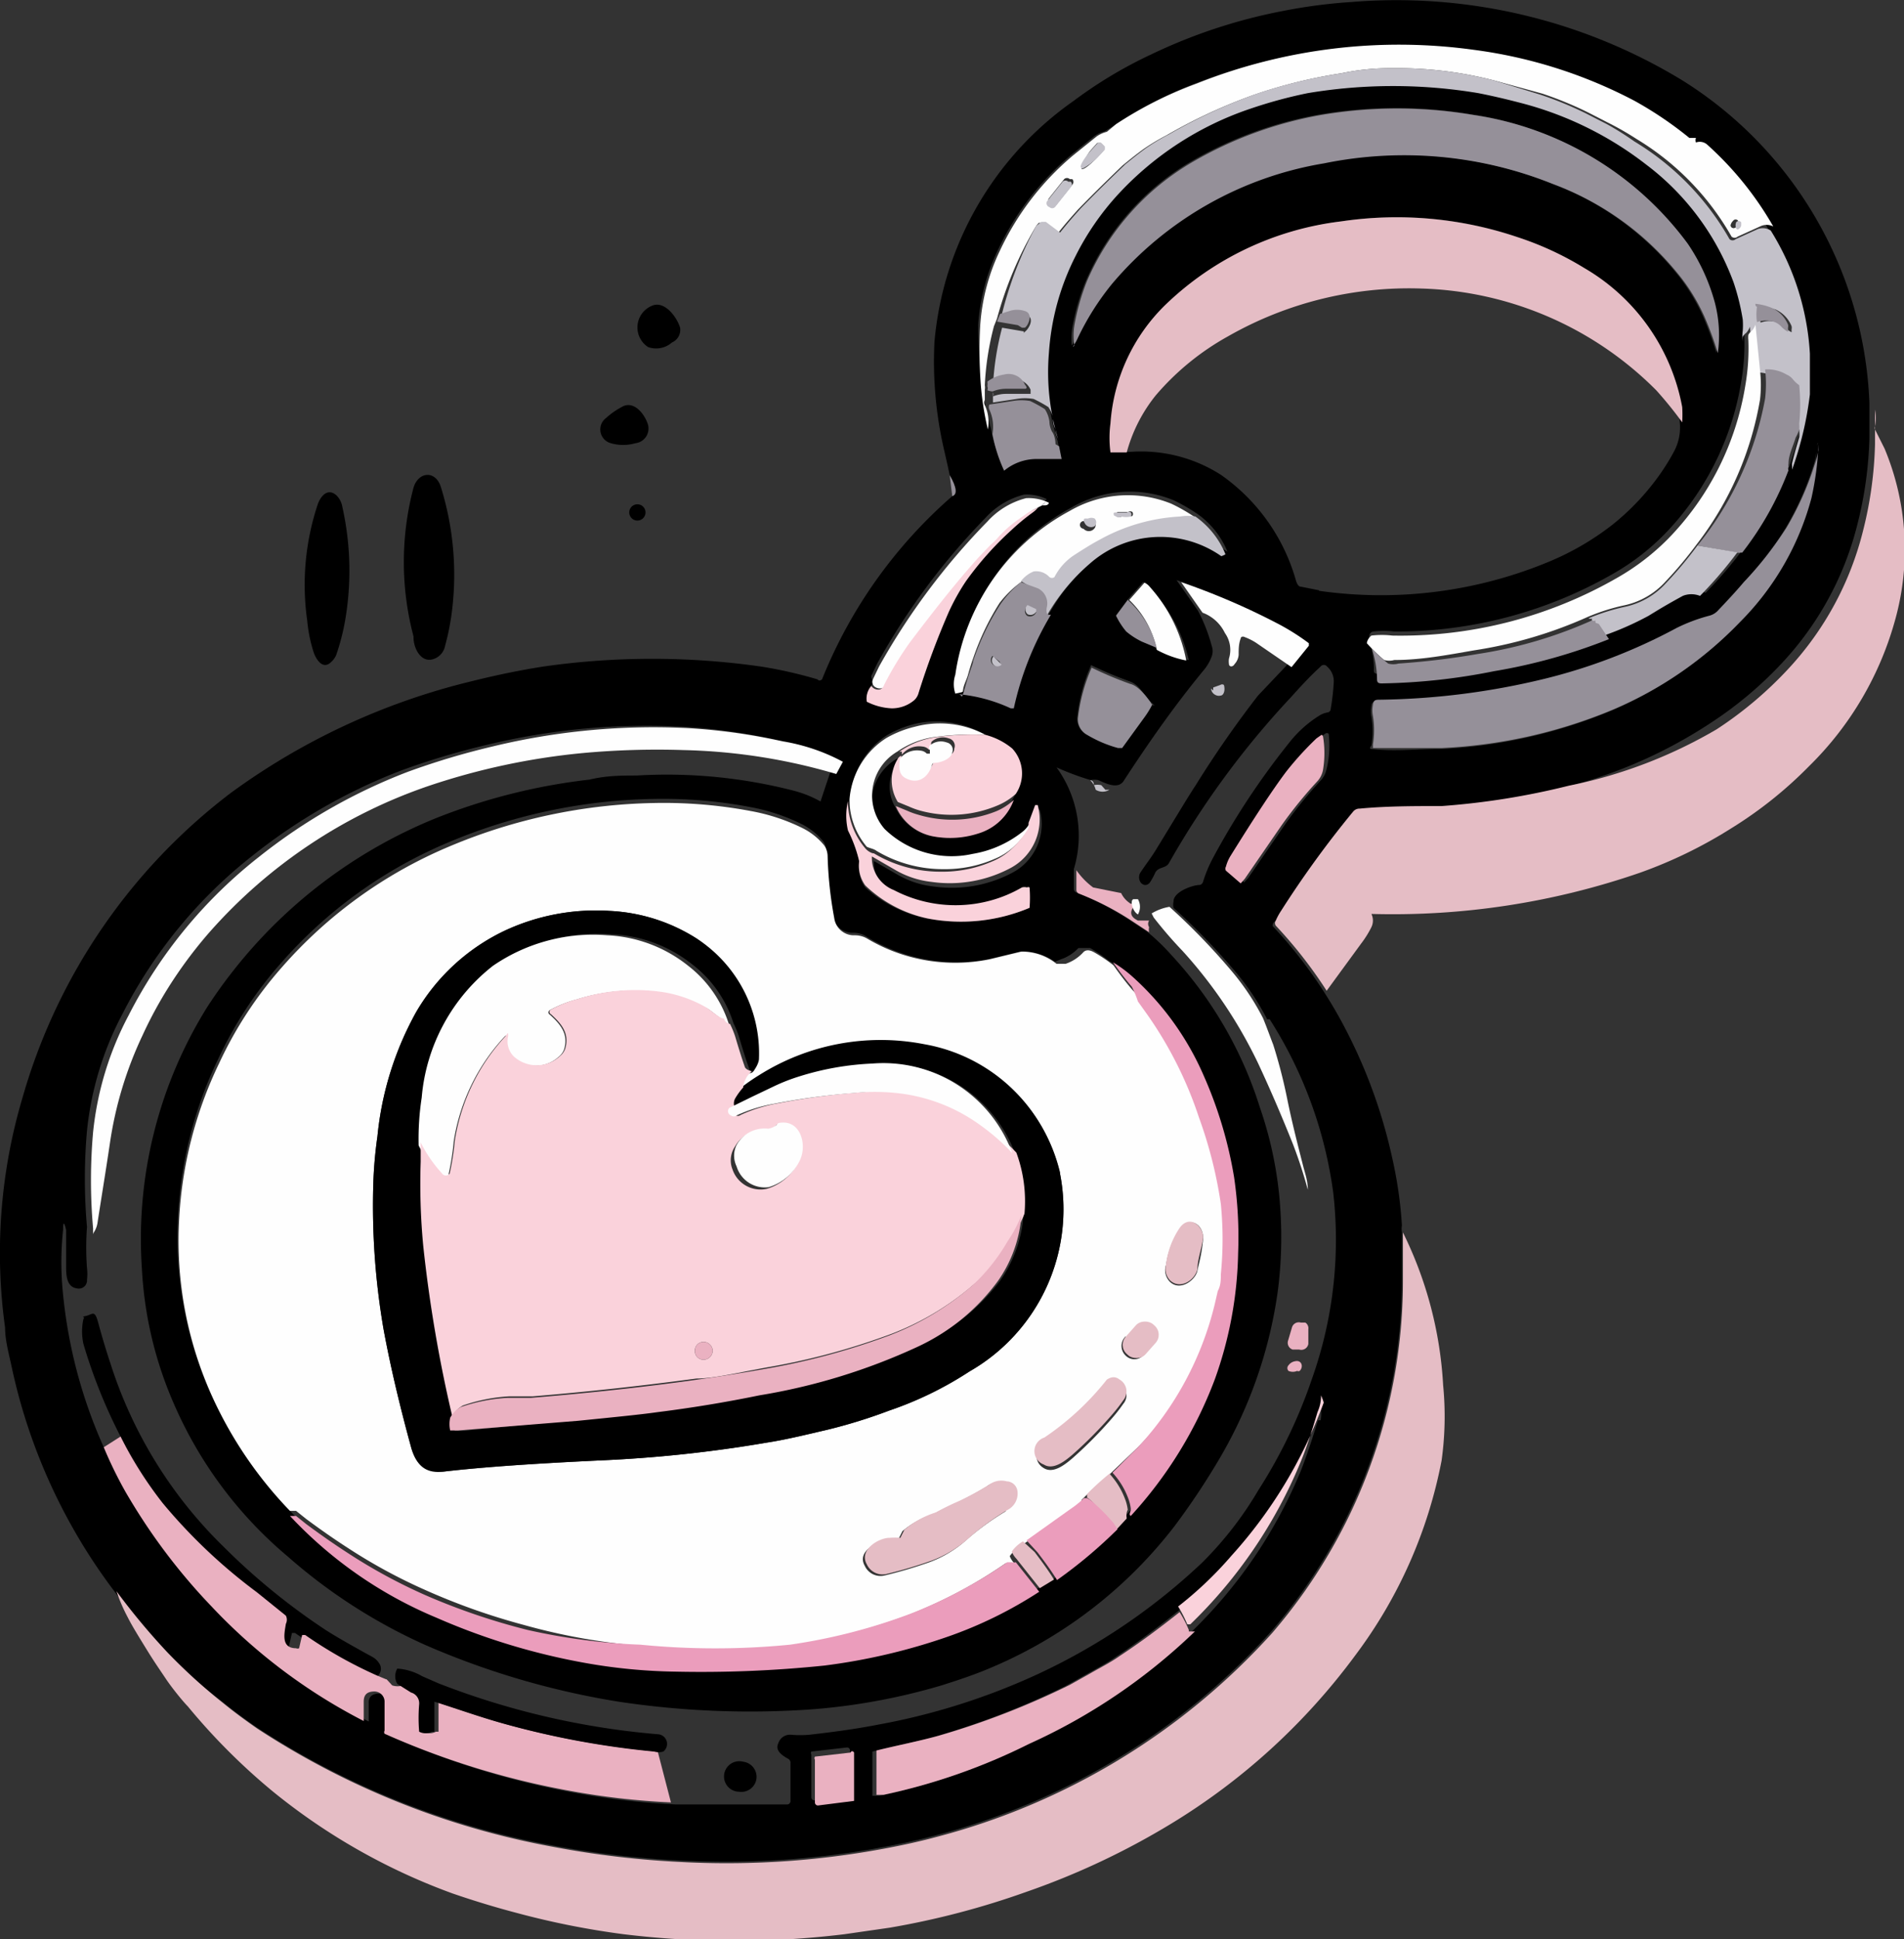 <svg xmlns="http://www.w3.org/2000/svg" id="a5b280e1-9753-4c73-9313-4f47bd60ece3" data-name="Capa 6" viewBox="0 0 37.43 38.11"><rect x="0" y="0" width="37.43" height="38.11" fill="#333333" stroke="none"/><defs><style>.ac956ad3-25ef-488f-a42a-a85af8d1ecba{fill:#fefefe;}.a6959070-ad03-4bcf-8319-4354d6e49dc8{fill:#c3c1c9;}.bb5e065a-e98f-4e35-98ea-39b68a18bdfe{fill:#959099;}.f9403780-0ee5-402a-9d0a-1ca194a4a42a{fill:#e5bdc5;}.f968fb7e-5b12-4806-a0c8-c045388f47c6{fill:#fad2db;}.a5283f87-60ad-4744-a442-7564a492ba8c{fill:#eab1c1;}.a2c2882e-78b8-4203-baa0-475d66f3adb2{fill:#eb9dbc;}</style></defs><path d="M31.71,23.66a1.28,1.28,0,0,1,.11-.2,19.77,19.77,0,0,1,1.41-1.94.16.16,0,0,1,.13-.06c.53,0,1.08,0,1.61-.05a14.65,14.65,0,0,0,2.5-.4,9.39,9.39,0,0,0,2.8-1.25,7.55,7.55,0,0,0,1.4-1.18,6.17,6.17,0,0,0,1.48-2.74,7.62,7.62,0,0,0,.23-1.68c0-.19,0-.45,0-.68a7.83,7.83,0,0,0-3.66-6.33A10.81,10.81,0,0,0,33.19,5.6a10.39,10.39,0,0,0-1.31.17,10.57,10.57,0,0,0-2.62.86,8.62,8.62,0,0,0-1.52.91A6.47,6.47,0,0,0,25,12.28a7.69,7.69,0,0,0,.18,2.08q.09.39.12.54c.14.24.15.38.05.41a9.43,9.43,0,0,0-2.56,3.6s-.05.05-.09,0a8.71,8.71,0,0,0-1.1-.25,15.13,15.13,0,0,0-4.3,0c-.38.06-.85.15-1.41.29a13.31,13.31,0,0,0-4.72,2.19,11.47,11.47,0,0,0-4.1,6,10.69,10.69,0,0,0-.34,4.51c0,.26.08.53.14.82a11.19,11.19,0,0,0,2,4.35,13.44,13.44,0,0,0,1,1.2A11.16,11.16,0,0,0,11,39c.22.18.44.34.67.5a15.79,15.79,0,0,0,5.8,2.32,18.26,18.26,0,0,0,2.51.3,16.86,16.86,0,0,0,4-.26c.38-.07.74-.15,1.07-.24a13.46,13.46,0,0,0,6.57-4,10.6,10.6,0,0,0,2.57-6.91c0-.4,0-.71,0-.93a.39.39,0,0,1,0-.14A8.31,8.31,0,0,0,34,28.32a10.2,10.2,0,0,0-1-2.69c-.06-.11-.17-.31-.35-.59a8.85,8.85,0,0,0-1-1.28A.09.09,0,0,1,31.71,23.66Zm1-3a.45.45,0,0,1-.11.23,8.62,8.62,0,0,0-.7.86l-.73,1.06-.08.09a0,0,0,0,1,0,0l-.29-.25a.08.08,0,0,1,0-.08.78.78,0,0,1,.09-.21c.46-.74.82-1.29,1.09-1.65a6.17,6.17,0,0,1,.6-.66l.1-.07a.05.05,0,0,1,.07,0A2,2,0,0,1,32.71,20.67Zm-.15-3.5-.35-.07c-.06,0-.08-.06-.1-.11a3.79,3.79,0,0,0-1.48-2.09,2.91,2.91,0,0,0-1.78-.45l-.26,0a0,0,0,0,1-.06,0,2.16,2.16,0,0,1,0-.57,3.6,3.6,0,0,1,1.08-2.33A6,6,0,0,1,33,9.91a7.41,7.41,0,0,1,3.41.29,6.13,6.13,0,0,1,1.32.61,4,4,0,0,1,1.92,2.73,2.66,2.66,0,0,1,0,.3,1,1,0,0,1-.11.59,4.3,4.3,0,0,1-.35.55,4.83,4.83,0,0,1-.86.89,5.37,5.37,0,0,1-1.23.72A8.61,8.61,0,0,1,32.56,17.17Zm-3.48,1a1.49,1.49,0,0,1-.31-.2,1.48,1.48,0,0,1-.2-.31,0,0,0,0,1,0,0l.23-.31.3-.34s0,0,0,0a.31.31,0,0,1,.11.09A3,3,0,0,1,30,18.53s0,0,0,0a2,2,0,0,1-.58-.21Zm.18,1.2a1.76,1.76,0,0,1-.14.23l-.45.62s-.05,0-.08,0A2.39,2.39,0,0,1,28,20a.35.35,0,0,1-.19-.37,3.45,3.45,0,0,1,.27-1s0,0,0,0a7.19,7.19,0,0,0,.76.32c.21.08.26.26.41.4S29.27,19.39,29.26,19.41Zm.23-3.33a2.2,2.2,0,0,0-1.37.53,3.91,3.91,0,0,0-.83,1,6.1,6.1,0,0,0-.73,1.84s0,0-.06,0a3.12,3.12,0,0,0-1.05-.28.59.59,0,0,1,0-.37,4.36,4.36,0,0,1,2.25-3.22,2.27,2.27,0,0,1,2-.14,3.48,3.48,0,0,1,.47.27,1.69,1.69,0,0,1,.59.74s0,0,0,0,0,0,0,0A2.22,2.22,0,0,0,29.49,16.08Zm-2,8.38a.83.83,0,0,0,.34-.22c.05,0,.13,0,.23,0a3,3,0,0,1,.37.25,2.5,2.5,0,0,1,.38.28,5.61,5.61,0,0,1,1.4,1.94,8.25,8.25,0,0,1,.6,2,8.13,8.13,0,0,1,.08,1.49,7.73,7.73,0,0,1-.46,2.49,8.27,8.27,0,0,1-1.65,2.68l-.24.26a9.41,9.41,0,0,1-1.19,1l-.28.17a8.26,8.26,0,0,1-1.79.88,11.92,11.92,0,0,1-2.43.57,23.45,23.45,0,0,1-2.93.12,10.94,10.94,0,0,1-1.77-.17,13,13,0,0,1-2.93-.89,8.32,8.32,0,0,1-2.88-2A8,8,0,0,1,10.8,33a7.43,7.43,0,0,1-.67-3.52,8,8,0,0,1,.79-3.11,7.83,7.83,0,0,1,1.23-1.88,9,9,0,0,1,3.28-2.37,10.84,10.84,0,0,1,4.05-.86,9.2,9.2,0,0,1,1.9.16,3.82,3.82,0,0,1,1,.33,1.3,1.3,0,0,1,.43.34.38.38,0,0,1,.07.22A7.73,7.73,0,0,0,23,23.55a.39.39,0,0,0,.4.34.48.48,0,0,1,.24.06,3.38,3.38,0,0,0,2.42.46l.62-.15a1.09,1.09,0,0,1,.69.2ZM27.71,12a4.43,4.43,0,0,1,.25-.88,5,5,0,0,1,2.09-2.39,7.69,7.69,0,0,1,2.52-.92,8.93,8.93,0,0,1,3,0,6.39,6.39,0,0,1,4.21,2.53,3.87,3.87,0,0,1,.53,1.15,2.55,2.55,0,0,1,.06,1s0,0,0,0a6.37,6.37,0,0,0-.26-.71,3.72,3.72,0,0,0-.54-.87,5.71,5.71,0,0,0-2.43-1.74,7.86,7.86,0,0,0-4.51-.41,6.94,6.94,0,0,0-4.17,2.37,5.25,5.25,0,0,0-.68,1.08,1,1,0,0,1-.08.14s0,0,0,0A1.28,1.28,0,0,1,27.71,12Zm14.64,2.42c0-.05,0-.08,0-.11s.05-.1,0,0a6,6,0,0,1-.14,1.06,5.42,5.42,0,0,1-1.4,2.43,7.57,7.57,0,0,1-2.49,1.72,9.91,9.91,0,0,1-3.39.76c-.45,0-.89.05-1.34,0,0,0-.06,0,0-.07a1.76,1.76,0,0,0,0-.56.55.55,0,0,1,0-.22c0-.07.06-.09.14-.1A14.43,14.43,0,0,0,37,18.92a11,11,0,0,0,2.6-1,3.36,3.36,0,0,1,.64-.24.35.35,0,0,0,.18-.11c.17-.18.34-.36.5-.55a7.25,7.25,0,0,0,.81-1.08,5.92,5.92,0,0,0,.55-1.23A1.67,1.67,0,0,0,42.35,14.38ZM25.86,11.94a4,4,0,0,1,.38-1.45A5.49,5.49,0,0,1,27.69,8.6l.46-.37a.61.61,0,0,1,.2-.09l0,0L28.57,8a7.73,7.73,0,0,1,1.48-.77,10.74,10.74,0,0,1,5.45-.66,9.39,9.39,0,0,1,3.15,1,7.3,7.3,0,0,1,1.08.73l.06,0h.07s0,0,0,0a.13.13,0,0,0,0,.09s0,0,0,0a.22.22,0,0,1,.23.05,6.48,6.48,0,0,1,1.29,1.6,5.12,5.12,0,0,1,.77,2.42c0,.12,0,.26,0,.4s0,.27,0,.4a6.79,6.79,0,0,1-.35,1.48,6.18,6.18,0,0,1-.91,1.62,8.4,8.4,0,0,1-.73.85h0a.46.46,0,0,0-.34,0c-.22.12-.45.25-.67.39a5.89,5.89,0,0,1-.91.4,11,11,0,0,1-2.26.63,12.05,12.05,0,0,1-2.25.17c-.07,0-.1,0-.09-.11a2,2,0,0,0-.1-.57q0-.14.09-.15a1.73,1.73,0,0,1,.41,0,8.55,8.55,0,0,0,4.31-1.14,4.62,4.62,0,0,0,1-.77,5.58,5.58,0,0,0,1.51-3,4.25,4.25,0,0,0,.06-.9.78.78,0,0,1,0-.22,1.5,1.5,0,0,0,0-.22,4.51,4.51,0,0,0-.18-.73A5.12,5.12,0,0,0,39,8.8a6.79,6.79,0,0,0-2.4-1.21q-.5-.13-.9-.21a10.18,10.18,0,0,0-3.35,0,9.09,9.09,0,0,0-1.14.31,6.25,6.25,0,0,0-2.63,1.66,5.3,5.3,0,0,0-.84,1.22,4.9,4.9,0,0,0-.52,1.9,4.5,4.5,0,0,0,.2,1.75l.05.25s0,0,0,0h-.5a1,1,0,0,0-.63.23s0,0,0,0a3,3,0,0,1-.23-.72,5.78,5.78,0,0,1-.19-1A8.82,8.82,0,0,1,25.86,11.94Zm-2.1,6.9.12-.25A13.41,13.41,0,0,1,26,15.74a1.54,1.54,0,0,1,.76-.46.89.89,0,0,1,.45.09s0,0,0,0,0,0-.07.05a.17.17,0,0,1-.09.07.63.63,0,0,1-.12.11,4.35,4.35,0,0,0-.41.34,6.35,6.35,0,0,0-.89,1,4.29,4.29,0,0,0-.34.61,15.91,15.91,0,0,0-.59,1.58.29.29,0,0,1-.1.16.68.68,0,0,1-.43.15,1.19,1.19,0,0,1-.49-.13.05.05,0,0,1,0,0,.37.37,0,0,1,.15-.35A.12.12,0,0,1,23.76,18.84Zm-.41,2.41A1.57,1.57,0,0,1,24.08,20a2.11,2.11,0,0,1,.56-.22A1.89,1.89,0,0,1,26,20a1.36,1.36,0,0,1,.47.37.72.72,0,0,1,.07.89,1.07,1.07,0,0,1-.7.66A1.79,1.79,0,0,1,25,22a1,1,0,0,1-.76-.56.81.81,0,0,1,0-.85.13.13,0,0,1,.07-.06l0,0s0-.05,0-.06,0,0,0,0,0,0-.05,0a1,1,0,0,0-.25,1.52,1.89,1.89,0,0,0,1.73.49,2.14,2.14,0,0,0,1-.45.57.57,0,0,0,.15-.21l.13-.35s0,0,.05,0a1.08,1.08,0,0,1-.52,1.23,2.54,2.54,0,0,1-1.57.28,1.81,1.81,0,0,1-.72-.24l-.45-.26a0,0,0,0,0,0,0,.68.68,0,0,0,.43.66A2.62,2.62,0,0,0,26.71,23a.19.19,0,0,1,.1,0,.05.05,0,0,1,.05,0,2.6,2.6,0,0,1,0,.4l0,0a3.47,3.47,0,0,1-2,.21A2.54,2.54,0,0,1,23.64,23a.67.67,0,0,1-.12-.48,2.84,2.84,0,0,0-.18-.65A1.26,1.26,0,0,1,23.35,21.25Zm0,19.6a0,0,0,0,1,0,0l-.71.09a.06.06,0,0,1-.06-.06l0-.84a.06.06,0,0,1,0-.06l.7-.08s.06,0,.06.06Zm9.19-7.38c-.12.39-.23.72-.34,1a9.41,9.41,0,0,1-2.16,3.17,11.52,11.52,0,0,1-3.26,2.21,11.87,11.87,0,0,1-2.86,1h-.14a0,0,0,0,1,0,0v-.87a0,0,0,0,1,0,0c.4-.1.82-.18,1.22-.29a15.67,15.67,0,0,0,2.58-1l.41-.23c.19-.11.39-.21.56-.33.41-.27.8-.56,1.19-.87a7.3,7.3,0,0,0,1.05-1,9.13,9.13,0,0,0,1.81-3s0,0,0,0A.78.78,0,0,1,32.59,33.47ZM32.84,29a8.17,8.17,0,0,1-.42,3.66,10,10,0,0,1-1.05,2.18,7,7,0,0,1-1.11,1.43,12.14,12.14,0,0,1-3.21,2.18,13.07,13.07,0,0,1-3.15,1c-.46.09-.92.15-1.36.2a2.1,2.1,0,0,1-.36,0,.24.24,0,0,0-.25.17c-.07.14.08.24.19.3a.09.09,0,0,1,.05.09v.73a.07.07,0,0,1-.06.08H22c-.88,0-1.41,0-1.6,0l-.48,0a14.73,14.73,0,0,1-2-.23,15.94,15.94,0,0,1-3.63-1.12.06.06,0,0,1,0-.06c0-.18,0-.36,0-.56a.2.2,0,0,0-.2-.21c-.14,0-.22.06-.21.2v.35s0,0,0,0a11,11,0,0,1-3-2.26A11.71,11.71,0,0,1,9.1,34.88,8.09,8.09,0,0,1,8.67,34a9.63,9.63,0,0,1-.8-3,6,6,0,0,1,0-1.27q0-.25.06,0c0,.25,0,.5,0,.75s.06.38.22.4a.16.16,0,0,0,.19-.17.94.94,0,0,0,0-.23,5.49,5.49,0,0,1,0-.81,10.73,10.73,0,0,1,0-1.89,6.25,6.25,0,0,1,.7-2.3,9.35,9.35,0,0,1,2.56-3.11,11,11,0,0,1,2.92-1.67,14.67,14.67,0,0,1,1.67-.5,13.44,13.44,0,0,1,3.87-.36,11.62,11.62,0,0,1,1.84.26,3.74,3.74,0,0,1,1.18.4s0,0,0,0l-.13.24-.19.57s0,0,0,0a2.18,2.18,0,0,0-.52-.21,10,10,0,0,0-3.09-.3c-.29,0-.6,0-.93.08a11.78,11.78,0,0,0-3,.75,9.7,9.7,0,0,0-4,3c-.19.24-.36.48-.51.71A8.61,8.61,0,0,0,9.42,30.5a7.59,7.59,0,0,0,.63,2.65,8.15,8.15,0,0,0,2.24,3A10.71,10.71,0,0,0,15,37.89,15.76,15.76,0,0,0,18.79,39a17.33,17.33,0,0,0,3.81.15,12.29,12.29,0,0,0,2.54-.47c.22-.07.47-.15.73-.25a8.94,8.94,0,0,0,3.85-2.88,14.41,14.41,0,0,0,.88-1.32,8.91,8.91,0,0,0,1.15-3.3,8.26,8.26,0,0,0,.05-1.6,7.55,7.55,0,0,0-.4-2,7.84,7.84,0,0,0-1.74-3,4.18,4.18,0,0,0-.49-.47l-.38-.25a5.6,5.6,0,0,0-1-.51.08.08,0,0,1-.05-.07l0-.39a2.28,2.28,0,0,0-.34-2h0s0-.05,0,0a5.4,5.4,0,0,0,.67.25.33.33,0,0,1,.15,0c.14.06.4.2.51,0,.49-.75,1-1.48,1.58-2.18a.89.89,0,0,0,.14-.25.3.3,0,0,0,0-.21,3.31,3.31,0,0,0-.27-.69l-.42-.6s0,0,0,0a13.6,13.6,0,0,1,1.85.82,4.48,4.48,0,0,1,.64.4,0,0,0,0,1,0,.05l-.34.42-.55.58A20.73,20.73,0,0,0,30.13,21c-.14.21-.39.63-.77,1.25-.09.15-.2.29-.3.44a.18.18,0,0,0,0,.22l0,0c.06.06.12.05.17,0a1.28,1.28,0,0,0,.11-.2c.06-.12.21-.08.27-.19A17.1,17.1,0,0,1,32,19.27c.19-.21.38-.42.59-.61a.08.08,0,0,1,.13,0,.38.38,0,0,1,.13.3,4.52,4.52,0,0,1-.06.53.07.07,0,0,1-.06.07.44.44,0,0,0-.16.06,2.31,2.31,0,0,0-.6.54,14.86,14.86,0,0,0-1.5,2.27,2.62,2.62,0,0,0-.19.46.09.09,0,0,1-.06.06c-.15,0-.53.14-.52.33a.27.27,0,0,0,0,.12,13,13,0,0,1,1.22,1.26,4.86,4.86,0,0,1,.62.93,0,0,0,0,1,.05,0,.05.05,0,0,1,0,0A8.39,8.39,0,0,1,32.84,29Z" transform="translate(-6.63 -5.56)"></path><path class="ac956ad3-25ef-488f-a42a-a85af8d1ecba" d="M26.05,14a.8.8,0,0,0-.06-.48.12.12,0,0,1,0-.1s0-.06,0-.07a.05.05,0,0,0,0,0l0-.06,0,0v-.07a.28.28,0,0,0,0-.09,5.51,5.51,0,0,1,.18-1.16l.06-.15A7.28,7.28,0,0,1,27,10l.05-.06s.06,0,.09,0l.28.21s0,0,0,0c.19-.24.33-.39.4-.47.32-.33.62-.62.88-.87.1-.08.23-.19.41-.32a4.12,4.12,0,0,1,.45-.27,10.4,10.4,0,0,1,1.73-.8A9.78,9.78,0,0,1,33,7,4.62,4.62,0,0,1,34,6.9a7.64,7.64,0,0,1,2,.24l.95.26a7.09,7.09,0,0,1,.9.37l.41.21a5.79,5.79,0,0,1,.54.31,5.29,5.29,0,0,1,1.87,1.92.09.09,0,0,0,.12,0l.44-.2a.29.29,0,0,1,.26,0,6.48,6.48,0,0,0-1.29-1.6.22.22,0,0,0-.23-.05s0,0,0,0a.13.13,0,0,1,0-.09s0,0,0,0h-.07l-.06,0a7.3,7.3,0,0,0-1.08-.73,9.39,9.39,0,0,0-3.15-1,10.74,10.74,0,0,0-5.45.66A7.73,7.73,0,0,0,28.57,8l-.18.15,0,0a.61.61,0,0,0-.2.09l-.46.37a5.49,5.49,0,0,0-1.45,1.89,4,4,0,0,0-.38,1.45,8.82,8.82,0,0,0,0,1A5.78,5.78,0,0,0,26.05,14ZM40.7,9.9a.06.06,0,0,1,.1,0l0,.06s0,0,0,0a0,0,0,0,1,0,0,.11.11,0,0,1-.07.08.06.06,0,0,1-.08-.05A.17.17,0,0,1,40.7,9.9ZM28.11,8.47l.09-.1a0,0,0,0,1,.07,0l.07.07a0,0,0,0,1,0,.06l-.1.11c-.16.18-.32.3-.35.27l0,0S27.94,8.65,28.11,8.47Zm-.87,1,.31-.39a.08.08,0,0,1,.11,0l.05,0a.08.08,0,0,1,0,.11l-.31.39a.08.08,0,0,1-.11,0l0,0A.08.08,0,0,1,27.24,9.52Z" transform="translate(-6.63 -5.56)"></path><path class="a6959070-ad03-4bcf-8319-4354d6e49dc8" d="M41.19,10.06l-.44.2a.09.09,0,0,1-.12,0,5.29,5.29,0,0,0-1.87-1.92A5.79,5.79,0,0,0,38.22,8l-.41-.21a7.09,7.09,0,0,0-.9-.37L36,7.14a7.64,7.64,0,0,0-2-.24A4.62,4.62,0,0,0,33,7a9.78,9.78,0,0,0-1.66.4,10.4,10.4,0,0,0-1.73.8,4.12,4.12,0,0,0-.45.27c-.18.13-.31.24-.41.32-.26.25-.56.54-.88.87-.07.08-.21.23-.4.47,0,0,0,0,0,0l-.28-.21s-.06,0-.09,0L27,10a7.28,7.28,0,0,0-.69,1.8l.19-.06a.48.48,0,0,1,.29,0c.19.05.08.26,0,.33s0,0-.05,0l0,0,0,0-.41-.07a5.51,5.51,0,0,0-.18,1.16.73.73,0,0,1,.33-.14.35.35,0,0,1,.41.2s0,.09,0,.08H26.4a.7.7,0,0,0-.25.05s0,0,0,0a.11.11,0,0,0,0-.08v.07l0,0,0,.06a.05.05,0,0,1,0,0s0,0,0,.07l.46-.07a1,1,0,0,1,.34,0,2.69,2.69,0,0,1,.29.16l0,0a.59.59,0,0,1,.09.24.46.46,0,0,0,.05.2c0,.09.05.17.07.25s0,0,0,0h0a0,0,0,0,0,0,0v0a4.5,4.5,0,0,1-.2-1.75,4.9,4.9,0,0,1,.52-1.9,5.3,5.3,0,0,1,.84-1.22A6.25,6.25,0,0,1,31.2,7.7a9.09,9.09,0,0,1,1.14-.31,10.18,10.18,0,0,1,3.35,0q.41.08.9.21A6.79,6.79,0,0,1,39,8.8a5.12,5.12,0,0,1,1.71,2.31,4.51,4.51,0,0,1,.18.73,1.5,1.5,0,0,1,0,.22.78.78,0,0,0,0,.22.47.47,0,0,1,0-.1.23.23,0,0,1,.07-.08.35.35,0,0,0,.07-.12l0,0h0s0,0,0,0l.09.9a.07.07,0,0,1,0,0s0,0,0,0a.73.73,0,0,1,.42.1.31.31,0,0,1,.13.1.65.65,0,0,0,.12.11s0,0,0,0a3.89,3.89,0,0,1,0,.76A.52.52,0,0,1,42,14a.8.8,0,0,1,0,.15c-.05.17-.1.34-.14.51a.16.16,0,0,0,0,.06s0,.07,0,.07a6.79,6.79,0,0,0,.35-1.48c0-.13,0-.26,0-.4s0-.28,0-.4a5.12,5.12,0,0,0-.77-2.42A.29.29,0,0,0,41.19,10.06Zm.34,1.58a.61.61,0,0,1,.32.33.14.14,0,0,1,0,.06v.06s0,0,0,0a.49.49,0,0,1-.14-.11.36.36,0,0,0-.12-.08.51.51,0,0,0-.35,0s0,0,0,0a1,1,0,0,1,0-.3.05.05,0,0,1,0,0A1.16,1.16,0,0,1,41.53,11.64Z" transform="translate(-6.63 -5.56)"></path><path class="bb5e065a-e98f-4e35-98ea-39b68a18bdfe" d="M27.73,12.36a1,1,0,0,0,.08-.14,5.25,5.25,0,0,1,.68-1.08,6.94,6.94,0,0,1,4.17-2.37,7.86,7.86,0,0,1,4.51.41,5.71,5.71,0,0,1,2.43,1.74,3.72,3.72,0,0,1,.54.87,6.37,6.37,0,0,1,.26.71s0,0,0,0a2.55,2.55,0,0,0-.06-1,3.87,3.87,0,0,0-.53-1.15,6.39,6.39,0,0,0-4.21-2.53,8.93,8.93,0,0,0-3,0,7.69,7.69,0,0,0-2.52.92A5,5,0,0,0,28,11.08a4.43,4.43,0,0,0-.25.88,1.28,1.28,0,0,0,0,.39S27.71,12.4,27.73,12.36Z" transform="translate(-6.63 -5.56)"></path><path class="a6959070-ad03-4bcf-8319-4354d6e49dc8" d="M27.9,8.88s.19-.09.35-.27l.1-.11a0,0,0,0,0,0-.06l-.07-.07a0,0,0,0,0-.07,0l-.09.1c-.17.18-.27.35-.24.38Z" transform="translate(-6.63 -5.56)"></path><path class="a6959070-ad03-4bcf-8319-4354d6e49dc8" d="M27.26,9.63l0,0a.08.08,0,0,0,.11,0l.31-.39a.08.08,0,0,0,0-.11l-.05,0a.08.08,0,0,0-.11,0l-.31.39A.08.08,0,0,0,27.26,9.63Z" transform="translate(-6.63 -5.56)"></path><path class="f9403780-0ee5-402a-9d0a-1ca194a4a42a" d="M30.77,12.17a7.18,7.18,0,0,1,3.8-.94,6.79,6.79,0,0,1,4.62,2,7.64,7.64,0,0,1,.51.63,2.66,2.66,0,0,0,0-.3,4,4,0,0,0-1.92-2.73,6.13,6.13,0,0,0-1.32-.61A7.41,7.41,0,0,0,33,9.91a6,6,0,0,0-3.46,1.64,3.6,3.6,0,0,0-1.08,2.33,2.16,2.16,0,0,0,0,.57,0,0,0,0,0,.06,0l.26,0a3.05,3.05,0,0,1,.57-1.12A5.14,5.14,0,0,1,30.77,12.17Z" transform="translate(-6.63 -5.56)"></path><path class="a6959070-ad03-4bcf-8319-4354d6e49dc8" d="M40.79,10.07a.11.11,0,0,0,.07-.08,0,0,0,0,0,0,0s0,0,0,0l0-.06a.06.06,0,0,0-.1,0,.17.17,0,0,0,0,.12A.06.06,0,0,0,40.79,10.07Z" transform="translate(-6.63 -5.56)"></path><path d="M19.37,12.38a.47.47,0,0,0,.47-.09A.27.27,0,0,0,20,12c-.06-.2-.29-.52-.53-.44A.46.46,0,0,0,19.37,12.38Z" transform="translate(-6.63 -5.56)"></path><path class="bb5e065a-e98f-4e35-98ea-39b68a18bdfe" d="M41.17,11.59a1,1,0,0,0,0,.3s0,0,0,0a.51.51,0,0,1,.35,0,.36.36,0,0,1,.12.08.49.49,0,0,0,.14.11s0,0,0,0V12a.14.14,0,0,0,0-.06.61.61,0,0,0-.32-.33,1.16,1.16,0,0,0-.32-.08A.05.05,0,0,0,41.17,11.59Z" transform="translate(-6.63 -5.56)"></path><path class="bb5e065a-e98f-4e35-98ea-39b68a18bdfe" d="M26.72,12l0,0s0,0,.05,0,.2-.28,0-.33a.48.48,0,0,0-.29,0l-.19.06-.06.15.41.07Z" transform="translate(-6.63 -5.56)"></path><path class="ac956ad3-25ef-488f-a42a-a85af8d1ecba" d="M33.84,18.53a.38.38,0,0,0,.2,0c.53,0,1.05-.1,1.57-.19a8.63,8.63,0,0,0,2.24-.66,4,4,0,0,1,.69-.22,1.52,1.52,0,0,0,.83-.47,7.81,7.81,0,0,0,.62-.74,6.4,6.4,0,0,0,1.24-2.84,2.55,2.55,0,0,0,0-.57l-.09-.9s0,0,0,0h0l0,0a.35.35,0,0,1-.07.12.23.23,0,0,0-.07.08.47.47,0,0,0,0,.1,4.25,4.25,0,0,1-.06.9,5.58,5.58,0,0,1-1.51,3,4.62,4.62,0,0,1-1,.77A8.55,8.55,0,0,1,34,18.05a1.73,1.73,0,0,0-.41,0s-.08.06-.09.15A3.33,3.33,0,0,0,33.84,18.53Z" transform="translate(-6.63 -5.56)"></path><path class="bb5e065a-e98f-4e35-98ea-39b68a18bdfe" d="M41.79,14.73a.16.16,0,0,1,0-.06c0-.17.09-.34.14-.51A.8.8,0,0,0,42,14a.52.52,0,0,0,0-.11,3.89,3.89,0,0,0,0-.76s0,0,0,0a.65.65,0,0,1-.12-.11.31.31,0,0,0-.13-.1.73.73,0,0,0-.42-.1s0,0,0,0a.07.07,0,0,0,0,0,2.55,2.55,0,0,1,0,.57A6.4,6.4,0,0,1,40,16.28l.79.14h0s.08,0,.09,0a6.18,6.18,0,0,0,.91-1.62S41.77,14.77,41.79,14.73Z" transform="translate(-6.63 -5.56)"></path><path class="bb5e065a-e98f-4e35-98ea-39b68a18bdfe" d="M26.15,13.25a.7.7,0,0,1,.25-.05h.38s.07,0,0-.08a.35.35,0,0,0-.41-.2.73.73,0,0,0-.33.14.28.28,0,0,1,0,.09.11.11,0,0,1,0,.08S26.13,13.26,26.15,13.25Z" transform="translate(-6.63 -5.56)"></path><path class="bb5e065a-e98f-4e35-98ea-39b68a18bdfe" d="M27.38,14.29h0s0,0,0,0,0-.16-.07-.25a.46.46,0,0,1-.05-.2.59.59,0,0,0-.09-.24l0,0a2.69,2.69,0,0,0-.29-.16,1,1,0,0,0-.34,0l-.46.07a.12.12,0,0,0,0,.1.8.8,0,0,1,.06.48,3,3,0,0,0,.23.72s0,0,0,0a1,1,0,0,1,.63-.23h.5s0,0,0,0l-.05-.25v0A0,0,0,0,1,27.38,14.29Z" transform="translate(-6.63 -5.56)"></path><path class="f9403780-0ee5-402a-9d0a-1ca194a4a42a" d="M43.49,14l0,0a.07.07,0,0,1,0-.06h0s0,0,0,0,0,0,0,0a.89.89,0,0,0,0-.33c0,.23,0,.49,0,.68a7.62,7.62,0,0,1-.23,1.68,6.17,6.17,0,0,1-1.48,2.74,7.55,7.55,0,0,1-1.4,1.18A9.39,9.39,0,0,1,37.47,21a14.65,14.65,0,0,1-2.5.4c-.53,0-1.08,0-1.61.05a.16.16,0,0,0-.13.06,19.77,19.77,0,0,0-1.41,1.94,1.28,1.28,0,0,0-.11.2.09.09,0,0,0,0,.1,8.85,8.85,0,0,1,1,1.28l.68-.93a2,2,0,0,0,.2-.32.3.3,0,0,0,0-.26s0,0,0,0a14.89,14.89,0,0,0,5.28-.81,9,9,0,0,0,1.79-.87,8.11,8.11,0,0,0,1.53-1.22,6.41,6.41,0,0,0,1.71-2.93,5.14,5.14,0,0,0-.22-3.31Z" transform="translate(-6.63 -5.56)"></path><path d="M18.64,14.27a.87.87,0,0,0,.48,0,.29.29,0,0,0,.24-.39c-.07-.2-.28-.46-.51-.32a1.44,1.44,0,0,0-.3.21A.28.28,0,0,0,18.64,14.27Z" transform="translate(-6.63 -5.56)"></path><path class="bb5e065a-e98f-4e35-98ea-39b68a18bdfe" d="M40.91,17c-.16.19-.33.37-.5.55a.35.35,0,0,1-.18.11,3.36,3.36,0,0,0-.64.24,11,11,0,0,1-2.6,1,14.43,14.43,0,0,1-3.23.41c-.08,0-.13,0-.14.1a.55.55,0,0,0,0,.22,1.76,1.76,0,0,1,0,.56s0,.06,0,.07c.45,0,.89,0,1.34,0a9.91,9.91,0,0,0,3.39-.76,7.57,7.57,0,0,0,2.49-1.72,5.42,5.42,0,0,0,1.4-2.43,6,6,0,0,0,.14-1.06c0-.11,0-.11,0,0s0,.06,0,.11a1.67,1.67,0,0,1-.08.3,5.92,5.92,0,0,1-.55,1.23A7.25,7.25,0,0,1,40.91,17Z" transform="translate(-6.63 -5.56)"></path><path d="M15.12,18.52a.34.34,0,0,0,.26-.27,4.78,4.78,0,0,0,.12-.57,5.79,5.79,0,0,0-.2-2.54c-.1-.34-.44-.32-.54,0a5.71,5.71,0,0,0,0,2.93C14.75,18.26,14.88,18.57,15.12,18.52Z" transform="translate(-6.63 -5.56)"></path><path class="bb5e065a-e98f-4e35-98ea-39b68a18bdfe" d="M25.3,14.9l.05.41C25.45,15.28,25.44,15.14,25.3,14.9Z" transform="translate(-6.63 -5.56)"></path><path d="M12.79,18.36c.05.16.19.38.36.2a.38.38,0,0,0,.09-.13,4.42,4.42,0,0,0,.17-.65,5.75,5.75,0,0,0-.05-2.26.42.42,0,0,0-.11-.22c-.17-.16-.31,0-.37.16a5,5,0,0,0-.21,2.3A2.9,2.9,0,0,0,12.79,18.36Z" transform="translate(-6.63 -5.56)"></path><path class="ac956ad3-25ef-488f-a42a-a85af8d1ecba" d="M24,19.07a.13.13,0,0,0,.09-.09,6.48,6.48,0,0,1,.51-.84c.47-.62.9-1.17,1.36-1.68l.23-.24a1.21,1.21,0,0,0,.16-.16,2.42,2.42,0,0,1,.42-.36l.17-.12.18-.09a0,0,0,0,1,.06,0s.06,0,.07-.05,0,0,0,0a.89.89,0,0,0-.45-.09,1.54,1.54,0,0,0-.76.46,13.41,13.41,0,0,0-2.13,2.85l-.12.25a.12.12,0,0,0,.06.16A.16.16,0,0,0,24,19.07Z" transform="translate(-6.63 -5.56)"></path><path class="ac956ad3-25ef-488f-a42a-a85af8d1ecba" d="M25.56,19.15c0-.11.07-.22.1-.33s.08-.27.1-.32a5,5,0,0,1,.52-1.09A2.06,2.06,0,0,1,26.7,17a.6.6,0,0,1,.25-.19.35.35,0,0,1,.31.11.08.08,0,0,0,.1,0,1.13,1.13,0,0,1,.4-.44c.17-.11.33-.21.48-.29a3.66,3.66,0,0,1,1.59-.46.88.88,0,0,1,.3,0,3.48,3.48,0,0,0-.47-.27,2.27,2.27,0,0,0-2,.14,4.36,4.36,0,0,0-2.25,3.22.59.59,0,0,0,0,.37C25.52,19.17,25.55,19.16,25.56,19.15Zm3.05-3.53.2,0a.08.08,0,0,1,.08,0,.07.07,0,0,1,0,.08.41.41,0,0,1-.19,0,.08.08,0,0,1-.1,0v0S28.56,15.62,28.61,15.62Zm-.67.18.07,0a.16.16,0,0,1,.13,0s0,0,0,0a.11.11,0,0,1,0,.15.14.14,0,0,1-.21,0A.06.06,0,0,1,27.94,15.8Z" transform="translate(-6.63 -5.56)"></path><path class="bb5e065a-e98f-4e35-98ea-39b68a18bdfe" d="M27.1,15.49l0,0a.17.17,0,0,0,.09-.07A0,0,0,0,0,27.1,15.49Z" transform="translate(-6.63 -5.56)"></path><path d="M19,15.63a.16.16,0,1,0,.32,0,.16.16,0,0,0-.32,0Z" transform="translate(-6.63 -5.56)"></path><path class="f968fb7e-5b12-4806-a0c8-c045388f47c6" d="M23.67,19.35a.05.05,0,0,0,0,0,1.19,1.19,0,0,0,.49.13.68.68,0,0,0,.43-.15.29.29,0,0,0,.1-.16,15.91,15.91,0,0,1,.59-1.58,4.29,4.29,0,0,1,.34-.61,6.35,6.35,0,0,1,.89-1,4.35,4.35,0,0,1,.41-.34.63.63,0,0,0,.12-.11l0,0-.18.09-.17.12a2.42,2.42,0,0,0-.42.36,1.21,1.21,0,0,1-.16.16l-.23.24c-.46.51-.89,1.06-1.36,1.68a6.48,6.48,0,0,0-.51.84.13.13,0,0,1-.09.09.16.16,0,0,1-.16-.07A.37.37,0,0,0,23.67,19.35Z" transform="translate(-6.63 -5.56)"></path><path class="a6959070-ad03-4bcf-8319-4354d6e49dc8" d="M28.57,15.71a.08.08,0,0,0,.1,0,.41.41,0,0,0,.19,0,.07.07,0,0,0,0-.08.08.08,0,0,0-.08,0l-.2,0c-.05,0-.07,0-.05.06Z" transform="translate(-6.63 -5.56)"></path><path class="a6959070-ad03-4bcf-8319-4354d6e49dc8" d="M30.72,16.45s0,0,0,0a1.69,1.69,0,0,0-.59-.74.88.88,0,0,0-.3,0,3.66,3.66,0,0,0-1.59.46c-.15.08-.31.18-.48.29a1.13,1.13,0,0,0-.4.44.08.08,0,0,1-.1,0,.35.35,0,0,0-.31-.11.6.6,0,0,0-.25.19l.29.17a.33.33,0,0,1,.18.37.25.25,0,0,0,0,.12s0,0,0,0l.05,0a3.91,3.91,0,0,1,.83-1,2.09,2.09,0,0,1,2.59-.15S30.72,16.46,30.72,16.45Z" transform="translate(-6.63 -5.56)"></path><path class="a6959070-ad03-4bcf-8319-4354d6e49dc8" d="M28.15,15.9a.11.11,0,0,0,0-.15s0,0,0,0a.16.16,0,0,0-.13,0l-.07,0a.06.06,0,0,0,0,.08A.14.14,0,0,0,28.15,15.9Z" transform="translate(-6.63 -5.56)"></path><path class="a6959070-ad03-4bcf-8319-4354d6e49dc8" d="M40.82,16.42h0L40,16.28a7.81,7.81,0,0,1-.62.74,1.52,1.52,0,0,1-.83.47,4,4,0,0,0-.69.22.06.06,0,0,0,.07,0,0,0,0,0,1,0,0,.05.05,0,0,0,0,.05l0,0,.2.3a5.89,5.89,0,0,0,.91-.4c.22-.14.45-.27.67-.39a.46.46,0,0,1,.34,0h0a8.4,8.4,0,0,0,.73-.85S40.87,16.4,40.82,16.42Z" transform="translate(-6.63 -5.56)"></path><path class="bb5e065a-e98f-4e35-98ea-39b68a18bdfe" d="M27.21,17.61a.25.25,0,0,1,0-.12.33.33,0,0,0-.18-.37L26.7,17a2.06,2.06,0,0,0-.42.46,5,5,0,0,0-.52,1.09c0,.05-.05.16-.1.32s-.06.22-.1.33,0,0-.11,0a3.12,3.12,0,0,1,1.05.28s.05,0,.06,0a6.1,6.1,0,0,1,.73-1.84l-.05,0S27.21,17.62,27.21,17.61Zm-.91,1h0a.11.11,0,0,1-.16,0h0a.12.12,0,0,1,0-.16h0s0,0,0,0l.14.11A0,0,0,0,1,26.3,18.61Zm.69-1,0,0a.13.13,0,0,1-.17.05h0a.12.12,0,0,1,0-.18h0s0,0,0,0l.15.09S27,17.58,27,17.59Z" transform="translate(-6.63 -5.56)"></path><path class="ac956ad3-25ef-488f-a42a-a85af8d1ecba" d="M30.71,18a.57.57,0,0,1,.08.5.37.37,0,0,0,0,.11c0,.05.07.07.11,0a.3.3,0,0,0,.08-.18c0-.12,0-.23.05-.35a.07.07,0,0,1,.07,0,1.13,1.13,0,0,1,.22.11l.7.48.34-.42a0,0,0,0,0,0-.05,4.48,4.48,0,0,0-.64-.4A13.6,13.6,0,0,0,29.85,17s0,0,0,0l.42.6A.79.79,0,0,1,30.71,18Z" transform="translate(-6.63 -5.56)"></path><path class="ac956ad3-25ef-488f-a42a-a85af8d1ecba" d="M29.37,18.33a2,2,0,0,0,.58.21s0,0,0,0a3,3,0,0,0-.71-1.44.31.31,0,0,0-.11-.09s0,0,0,0l-.3.34A1.88,1.88,0,0,1,29.37,18.33Z" transform="translate(-6.63 -5.56)"></path><path class="bb5e065a-e98f-4e35-98ea-39b68a18bdfe" d="M28.8,17.35l-.23.31a0,0,0,0,0,0,0,1.48,1.48,0,0,0,.2.31,1.49,1.49,0,0,0,.31.2l.29.12A1.88,1.88,0,0,0,28.8,17.35Z" transform="translate(-6.63 -5.56)"></path><path class="a6959070-ad03-4bcf-8319-4354d6e49dc8" d="M26.83,17.45s0,0,0,0h0a.12.12,0,0,0,0,.18h0a.13.13,0,0,0,.17-.05l0,0s0,0,0-.05Z" transform="translate(-6.63 -5.56)"></path><path class="bb5e065a-e98f-4e35-98ea-39b68a18bdfe" d="M38,17.8a.05.05,0,0,1,0-.05,0,0,0,0,0,0,0,.06.06,0,0,1-.07,0,8.63,8.63,0,0,1-2.24.66c-.52.09-1,.15-1.57.19a.38.38,0,0,1-.2,0,3.33,3.33,0,0,1-.32-.29,2,2,0,0,1,.1.57c0,.07,0,.11.09.11A12.05,12.05,0,0,0,36,18.75a11,11,0,0,0,2.26-.63l-.2-.3Z" transform="translate(-6.63 -5.56)"></path><path class="a6959070-ad03-4bcf-8319-4354d6e49dc8" d="M26.16,18.46s0,0,0,0h0a.12.12,0,0,0,0,.16h0a.11.11,0,0,0,.16,0h0a0,0,0,0,0,0,0Z" transform="translate(-6.63 -5.56)"></path><path class="bb5e065a-e98f-4e35-98ea-39b68a18bdfe" d="M28.85,19a7.19,7.19,0,0,1-.76-.32s0,0,0,0a3.45,3.45,0,0,0-.27,1A.35.35,0,0,0,28,20a2.39,2.39,0,0,0,.61.26s.06,0,.08,0l.45-.62a1.76,1.76,0,0,0,.14-.23s0,0,0,0S29.06,19.05,28.85,19Z" transform="translate(-6.63 -5.56)"></path><path class="a6959070-ad03-4bcf-8319-4354d6e49dc8" d="M30.44,19.09c0,.1.11.16.18.14h0c.07,0,.1-.11.07-.21h0a.06.06,0,0,0-.07,0l-.14.05a0,0,0,0,0,0,.06Z" transform="translate(-6.63 -5.56)"></path><path class="ac956ad3-25ef-488f-a42a-a85af8d1ecba" d="M23.86,22.28a2.55,2.55,0,0,0,1.32.36,2.44,2.44,0,0,0,1-.2,1.26,1.26,0,0,0,.4-.26,1.81,1.81,0,0,0,.32-.4c0-.05,0-.09,0-.1a.57.57,0,0,1-.15.21,2.14,2.14,0,0,1-1,.45,1.89,1.89,0,0,1-1.73-.49,1,1,0,0,1,.25-1.52,1.68,1.68,0,0,1,.69-.28A5.43,5.43,0,0,1,26,20a1.89,1.89,0,0,0-1.38-.16,2.11,2.11,0,0,0-.56.22,1.57,1.57,0,0,0-.73,1.21,1.43,1.43,0,0,0,.34.93C23.73,22.23,23.81,22.24,23.86,22.28Z" transform="translate(-6.63 -5.56)"></path><path class="ac956ad3-25ef-488f-a42a-a85af8d1ecba" d="M8.48,29.77a.48.48,0,0,0,.07-.2c.08-.52.16-1,.24-1.54a7.47,7.47,0,0,1,.64-2.12,8.2,8.2,0,0,1,.61-1.1,8.7,8.7,0,0,1,.69-.91A10.08,10.08,0,0,1,15.07,21a13.47,13.47,0,0,1,3-.64,16,16,0,0,1,2-.06,11.46,11.46,0,0,1,3,.47l.13-.24s0,0,0,0a3.74,3.74,0,0,0-1.18-.4,11.62,11.62,0,0,0-1.84-.26,13.44,13.44,0,0,0-3.87.36,14.67,14.67,0,0,0-1.67.5,11,11,0,0,0-2.92,1.67,9.35,9.35,0,0,0-2.56,3.11,6.25,6.25,0,0,0-.7,2.3,10.73,10.73,0,0,0,0,1.89l0,.12S8.46,29.8,8.48,29.77Z" transform="translate(-6.63 -5.56)"></path><path class="f968fb7e-5b12-4806-a0c8-c045388f47c6" d="M25,20.05a1.68,1.68,0,0,0-.69.28s0,0,.05,0,0,0,0,0,0,0,0,.06a.43.43,0,0,1,.4-.16.2.2,0,0,1,.13.06l.06,0s0,0,0,0l0-.07a.07.07,0,0,1,0-.09.33.33,0,0,1,.33-.06.15.15,0,0,1,.11.2c0,.14-.2.19-.33.2s-.05,0-.07.05c-.08.22-.28.38-.52.25s-.13-.2-.12-.36a.13.13,0,0,0-.07.06.81.81,0,0,0,0,.85l.22.09a1.52,1.52,0,0,0,.22.08,2.33,2.33,0,0,0,1.54-.11,1.22,1.22,0,0,0,.34-.22.72.72,0,0,0-.07-.89A1.36,1.36,0,0,0,26,20,5.43,5.43,0,0,0,25,20.05Z" transform="translate(-6.63 -5.56)"></path><path class="a5283f87-60ad-4744-a442-7564a492ba8c" d="M32.61,20l-.1.07a6.17,6.17,0,0,0-.6.66c-.27.36-.63.91-1.09,1.65a.78.78,0,0,0-.09.21.08.08,0,0,0,0,.08l.29.25a0,0,0,0,0,0,0l.08-.09.73-1.06a8.62,8.62,0,0,1,.7-.86.45.45,0,0,0,.11-.23,2,2,0,0,0,0-.64A.05.05,0,0,0,32.61,20Z" transform="translate(-6.63 -5.56)"></path><path class="ac956ad3-25ef-488f-a42a-a85af8d1ecba" d="M24.43,20.85c.24.13.44,0,.52-.25,0,0,0-.05.07-.05s.3-.06.33-.2a.15.15,0,0,0-.11-.2.33.33,0,0,0-.33.06.07.07,0,0,0,0,.09l0,.07s0,0,0,0l-.06,0a.2.2,0,0,0-.13-.06.43.43,0,0,0-.4.16l0,0C24.3,20.65,24.3,20.78,24.43,20.85Z" transform="translate(-6.63 -5.56)"></path><path class="a6959070-ad03-4bcf-8319-4354d6e49dc8" d="M28.06,20.89s0,0,0,0a.4.4,0,0,1,.11.19,0,0,0,0,0,0,0,.26.26,0,0,0,.27,0s0,0,0,0l-.08,0s0,0,0,0l-.08-.09a.33.33,0,0,0-.15,0A.08.08,0,0,0,28.06,20.89Z" transform="translate(-6.63 -5.56)"></path><path class="a5283f87-60ad-4744-a442-7564a492ba8c" d="M24.68,21.57a1.52,1.52,0,0,1-.22-.08l-.22-.09A1,1,0,0,0,25,22a1.79,1.79,0,0,0,.86-.06,1.07,1.07,0,0,0,.7-.66,1.22,1.22,0,0,1-.34.22A2.33,2.33,0,0,1,24.68,21.57Z" transform="translate(-6.63 -5.56)"></path><path class="f968fb7e-5b12-4806-a0c8-c045388f47c6" d="M23.52,22.48a.67.67,0,0,0,.12.48,2.54,2.54,0,0,0,1.23.65,3.47,3.47,0,0,0,2-.21l0,0a2.6,2.6,0,0,0,0-.4.05.05,0,0,0-.05,0,.19.19,0,0,0-.1,0,2.62,2.62,0,0,1-2.52.05.68.68,0,0,1-.43-.66,0,0,0,0,1,0,0l.45.26a1.81,1.81,0,0,0,.72.24,2.54,2.54,0,0,0,1.57-.28,1.08,1.08,0,0,0,.52-1.23s0,0-.05,0l-.13.35s0,.05,0,.1a1.81,1.81,0,0,1-.32.4,1.26,1.26,0,0,1-.4.26,2.44,2.44,0,0,1-1,.2,2.55,2.55,0,0,1-1.32-.36c-.05,0-.13-.05-.17-.1a1.43,1.43,0,0,1-.34-.93,1.26,1.26,0,0,0,0,.58A2.84,2.84,0,0,1,23.52,22.48Z" transform="translate(-6.63 -5.56)"></path><path class="ac956ad3-25ef-488f-a42a-a85af8d1ecba" d="M26.71,24.26l-.62.15A3.38,3.38,0,0,1,23.67,24a.48.48,0,0,0-.24-.06.39.39,0,0,1-.4-.34,7.73,7.73,0,0,1-.13-1.21.38.38,0,0,0-.07-.22,1.3,1.3,0,0,0-.43-.34,3.82,3.82,0,0,0-1-.33,9.2,9.2,0,0,0-1.9-.16,10.84,10.84,0,0,0-4.05.86,9,9,0,0,0-3.28,2.37,7.83,7.83,0,0,0-1.23,1.88,8,8,0,0,0-.79,3.11A7.43,7.43,0,0,0,10.8,33a8,8,0,0,0,1.53,2.25l.12,0,0,0,.2.16c.27.2.54.39.82.57a10.64,10.64,0,0,0,1.53.83,12.88,12.88,0,0,0,1.92.68,12.12,12.12,0,0,0,2.27.41,15,15,0,0,0,2.94,0,11.28,11.28,0,0,0,2.4-.62,9.28,9.28,0,0,0,1.87-1l.09,0a.2.2,0,0,0,.08,0,.42.42,0,0,1-.09-.14,0,0,0,0,1,0,0,.7.7,0,0,1,.22-.2l.87-.62a1.83,1.83,0,0,0,.26-.21,0,0,0,0,1,.06,0s0,0,0,0,0,0,0,0,0-.05,0-.07a4.93,4.93,0,0,1,.44-.4L29,34a6.31,6.31,0,0,0,1.61-2.78l.06-.26c0-.11.05-.22.06-.33a7,7,0,0,0,0-1.38,8.63,8.63,0,0,0-.43-1.7,7.73,7.73,0,0,0-1-2l-.2-.28a2,2,0,0,0-.21-.26c-.13-.15-.25-.31-.37-.48a3,3,0,0,0-.37-.25c-.1-.06-.18-.06-.23,0a.83.83,0,0,1-.34.22H27.4A1.09,1.09,0,0,0,26.71,24.26Zm-.31,11a5.21,5.21,0,0,0-.77.56,2.26,2.26,0,0,1-.73.44,8.7,8.7,0,0,1-.88.26.34.34,0,0,1-.39-.19c-.16-.28.23-.47.45-.52a1.36,1.36,0,0,1,.21,0l0,0,.08-.16a1.79,1.79,0,0,1,.62-.34,5.14,5.14,0,0,1,.47-.23,6.28,6.28,0,0,0,.57-.31.4.4,0,0,1,.35-.07.22.22,0,0,1,.17.18A.36.36,0,0,1,26.4,35.23Zm3.15-4.81a1.65,1.65,0,0,1,.27-.73c.21-.29.49-.08.46.21s-.07.41-.11.6-.34.41-.54.22A.33.33,0,0,1,29.55,30.42Zm-.79,1.4.2-.22a.24.24,0,0,1,.34,0l0,0a.24.24,0,0,1,0,.34l-.2.23a.24.24,0,0,1-.34,0l0,0A.26.26,0,0,1,28.76,31.82Zm-.37.89c.08-.09.16-.11.25,0a.27.27,0,0,1,.07.41,3.17,3.17,0,0,1-.21.27,8.33,8.33,0,0,1-.78.79c-.14.12-.38.32-.57.2a.28.28,0,0,1,0-.49A5.44,5.44,0,0,0,28.39,32.71Zm-.92-4.11a3.67,3.67,0,0,1-1.78,3.88,7,7,0,0,1-1.58.77,10.3,10.3,0,0,1-1.23.38c-.39.09-.79.19-1.18.25a26.14,26.14,0,0,1-3.29.35c-1.27.06-2.3.13-3.07.22-.35,0-.52-.13-.62-.45-.22-.8-.41-1.59-.55-2.35a14.27,14.27,0,0,1-.2-2.9,8.41,8.41,0,0,1,.08-.89,6.27,6.27,0,0,1,.76-2.44,4,4,0,0,1,1.74-1.6,4.24,4.24,0,0,1,2.06-.39,3.49,3.49,0,0,1,1.71.54,2.69,2.69,0,0,1,1.16,2.42c0,.09,0,.23-.12.23a.48.48,0,0,0-.17.32,3.9,3.9,0,0,1,.36-.25,4.48,4.48,0,0,1,3.25-.61A3.32,3.32,0,0,1,27.47,28.6Z" transform="translate(-6.63 -5.56)"></path><path class="a5283f87-60ad-4744-a442-7564a492ba8c" d="M28.12,23a1.45,1.45,0,0,1-.33-.34l0,.39a.08.08,0,0,0,.05.07,5.6,5.6,0,0,1,1,.51l.38.25a.23.23,0,0,1,0-.1.06.06,0,0,0,0,0,.12.12,0,0,1,0-.13s0,0,0,0,0,0,0,0a.05.05,0,0,0,0,0H29q-.23-.11-.06-.3v-.05s0,0,0,0l0,0a.08.08,0,0,1-.11,0,.49.49,0,0,1-.16-.19s0,0,0,0" transform="translate(-6.63 -5.56)"></path><path class="ac956ad3-25ef-488f-a42a-a85af8d1ecba" d="M29,23.53a.3.3,0,0,0,0-.3s0,0-.08,0S28.88,23.46,29,23.53Z" transform="translate(-6.63 -5.56)"></path><path class="ac956ad3-25ef-488f-a42a-a85af8d1ecba" d="M29.31,23.59a8.38,8.38,0,0,0,.57.66,9.14,9.14,0,0,1,1.48,2.2c.22.47.45,1,.69,1.6a9.24,9.24,0,0,1,.29.89s0,0,0,0h0s0,0,0,0c0-.18-.06-.34-.09-.46-.11-.43-.22-.86-.31-1.3a10.25,10.25,0,0,0-.28-1.09c-.07-.18-.13-.35-.2-.52a4.86,4.86,0,0,0-.62-.93,13,13,0,0,0-1.22-1.26,1,1,0,0,0-.35.13A0,0,0,0,0,29.31,23.59Z" transform="translate(-6.63 -5.56)"></path><path d="M24.8,26.08a4.48,4.48,0,0,0-3.25.61,3.9,3.9,0,0,0-.36.25,1.34,1.34,0,0,0-.16.22.21.21,0,0,0,0,.19l.45-.22.44-.21a3.66,3.66,0,0,1,.46-.18,5.56,5.56,0,0,1,1.46-.26,2.7,2.7,0,0,1,2.75,1.76,2.76,2.76,0,0,1,.16,1.2,2.57,2.57,0,0,1-.46,1.29A4.09,4.09,0,0,1,24.68,32a12,12,0,0,1-3.1.95c-.7.14-1.38.25-2,.33-.35,0-.87.1-1.56.17l-2.29.23h-.16l0,0a.57.57,0,0,1,0-.25,27.25,27.25,0,0,1-.57-3.35,12.88,12.88,0,0,1-.05-1.65c0-.12,0-.25,0-.38a5.33,5.33,0,0,1,.06-.94,3.68,3.68,0,0,1,1.4-2.59,3.47,3.47,0,0,1,2.25-.6,2.74,2.74,0,0,1,1.59.6,2.34,2.34,0,0,1,.8,1.15,1.8,1.8,0,0,1,.1.24c.06.2.12.4.19.6s.06.11.09.1.11-.14.12-.23A2.69,2.69,0,0,0,20.32,24a3.49,3.49,0,0,0-1.71-.54,4.24,4.24,0,0,0-2.06.39,4,4,0,0,0-1.74,1.6,6.27,6.27,0,0,0-.76,2.44,8.41,8.41,0,0,0-.08.89,14.27,14.27,0,0,0,.2,2.9c.14.76.33,1.55.55,2.35.1.32.27.49.62.45.77-.09,1.8-.16,3.07-.22a26.14,26.14,0,0,0,3.29-.35c.39-.06.79-.16,1.18-.25a10.3,10.3,0,0,0,1.23-.38,7,7,0,0,0,1.58-.77,3.67,3.67,0,0,0,1.78-3.88A3.32,3.32,0,0,0,24.8,26.08Z" transform="translate(-6.63 -5.56)"></path><path class="ac956ad3-25ef-488f-a42a-a85af8d1ecba" d="M15.45,28.63a5,5,0,0,0,.1-.64,3.9,3.9,0,0,1,1-2.06c.05-.05.06,0,.05,0a.42.42,0,0,0,.11.4.67.67,0,0,0,.9,0,.33.33,0,0,0,.11-.15c.09-.3-.07-.49-.28-.68a.05.05,0,0,1,0-.09,2.34,2.34,0,0,1,.53-.21,3.75,3.75,0,0,1,1.63-.14,2.48,2.48,0,0,1,.88.3c.06,0,.17.11.33.22s0,0,.06.06.07.06.09.05a2.34,2.34,0,0,0-.8-1.15,2.74,2.74,0,0,0-1.59-.6,3.47,3.47,0,0,0-2.25.6,3.68,3.68,0,0,0-1.4,2.59,5.33,5.33,0,0,0-.06.94,2.64,2.64,0,0,0,.42.61A.09.09,0,0,0,15.45,28.63Z" transform="translate(-6.63 -5.56)"></path><path class="a2c2882e-78b8-4203-baa0-475d66f3adb2" d="M29,25.24l.2.28a7.73,7.73,0,0,1,1,2,8.63,8.63,0,0,1,.43,1.7,7,7,0,0,1,0,1.38c0,.11,0,.22-.06.33l-.06.26A6.31,6.31,0,0,1,29,34l-.5.5a1.5,1.5,0,0,1,.3.48.86.86,0,0,1,.06.23v0c0,.07-.05.11,0,.14a8.27,8.27,0,0,0,1.65-2.68,7.73,7.73,0,0,0,.46-2.49,8.13,8.13,0,0,0-.08-1.49,8.25,8.25,0,0,0-.6-2,5.61,5.61,0,0,0-1.4-1.94,2.5,2.5,0,0,0-.38-.28c.12.17.24.33.37.48A2,2,0,0,1,29,25.24Z" transform="translate(-6.63 -5.56)"></path><path class="f968fb7e-5b12-4806-a0c8-c045388f47c6" d="M21.27,26.52c-.07-.2-.13-.4-.19-.6a1.8,1.8,0,0,0-.1-.24s-.05,0-.09-.05,0-.05-.06-.06-.27-.19-.33-.22a2.48,2.48,0,0,0-.88-.3,3.75,3.75,0,0,0-1.63.14,2.34,2.34,0,0,0-.53.21.05.05,0,0,0,0,.09c.21.19.37.38.28.68a.33.33,0,0,1-.11.15.67.67,0,0,1-.9,0,.42.42,0,0,1-.11-.4c0-.07,0-.08-.05,0a3.9,3.9,0,0,0-1,2.06,5,5,0,0,1-.1.64.09.09,0,0,1-.15,0,2.64,2.64,0,0,1-.42-.61c0,.13,0,.26,0,.38a12.88,12.88,0,0,0,.05,1.65,27.25,27.25,0,0,0,.57,3.35.53.53,0,0,1,.21-.21,3.34,3.34,0,0,1,.91-.18l.46,0c1.1-.09,2.18-.21,3.22-.35.35,0,.83-.12,1.45-.23a13.57,13.57,0,0,0,2.39-.65,5.44,5.44,0,0,0,1.65-1,3.78,3.78,0,0,0,.69-.85,2.54,2.54,0,0,0,.27-.51,2.76,2.76,0,0,0-.16-1.2,4.26,4.26,0,0,0-.63-.55,3.4,3.4,0,0,0-1.64-.63,4.08,4.08,0,0,0-.86,0,13.73,13.73,0,0,0-1.55.21,3,3,0,0,0-.74.23.09.09,0,0,1-.11,0,.09.09,0,0,1,0-.13.21.21,0,0,1,0-.19,1.34,1.34,0,0,1,.16-.22.48.48,0,0,1,.17-.32S21.29,26.59,21.27,26.52Zm-.81,5.76a.17.17,0,0,1-.17-.18.17.17,0,0,1,.17-.17.18.18,0,0,1,.18.17A.18.18,0,0,1,20.46,32.28Zm.62-4.19a.63.63,0,0,1,.62-.32.31.31,0,0,0,.2-.11l0,0c.44-.09.57.41.43.72a1,1,0,0,1-.62.54.58.58,0,0,1-.68-.38A.48.48,0,0,1,21.08,28.09Z" transform="translate(-6.63 -5.56)"></path><path class="ac956ad3-25ef-488f-a42a-a85af8d1ecba" d="M21,27.48a.09.09,0,0,0,.11,0,3,3,0,0,1,.74-.23,13.73,13.73,0,0,1,1.55-.21,4.08,4.08,0,0,1,.86,0,3.4,3.4,0,0,1,1.64.63,4.26,4.26,0,0,1,.63.55,2.7,2.7,0,0,0-2.75-1.76,5.56,5.56,0,0,0-1.46.26,3.66,3.66,0,0,0-.46.18l-.44.21-.45.22A.09.09,0,0,0,21,27.48Z" transform="translate(-6.63 -5.56)"></path><path class="ac956ad3-25ef-488f-a42a-a85af8d1ecba" d="M21.74,28.89a1,1,0,0,0,.62-.54c.14-.31,0-.81-.43-.72l0,0a.31.31,0,0,1-.2.11.63.63,0,0,0-.62.32.48.48,0,0,0,0,.42A.58.58,0,0,0,21.74,28.89Z" transform="translate(-6.63 -5.56)"></path><path class="a5283f87-60ad-4744-a442-7564a492ba8c" d="M25.77,30.8a5.44,5.44,0,0,1-1.65,1,13.57,13.57,0,0,1-2.39.65c-.62.11-1.1.18-1.45.23-1,.14-2.12.26-3.22.35l-.46,0a3.34,3.34,0,0,0-.91.18.53.53,0,0,0-.21.21.57.57,0,0,0,0,.25l0,0h.16L18,33.48c.69-.07,1.21-.12,1.56-.17.64-.08,1.32-.19,2-.33a12,12,0,0,0,3.1-.95,4.09,4.09,0,0,0,1.59-1.3,2.57,2.57,0,0,0,.46-1.29,2.54,2.54,0,0,1-.27.51A3.78,3.78,0,0,1,25.77,30.8Z" transform="translate(-6.63 -5.56)"></path><path class="f9403780-0ee5-402a-9d0a-1ca194a4a42a" d="M30.17,30.5c0-.19.08-.39.11-.6s-.25-.5-.46-.21a1.65,1.65,0,0,0-.27.73.33.33,0,0,0,.08.3C29.83,30.91,30.12,30.72,30.17,30.5Z" transform="translate(-6.63 -5.56)"></path><path class="f9403780-0ee5-402a-9d0a-1ca194a4a42a" d="M31.64,37.65a13.46,13.46,0,0,1-6.57,4c-.33.09-.69.17-1.07.24a16.86,16.86,0,0,1-4,.26,18.26,18.26,0,0,1-2.51-.3,15.79,15.79,0,0,1-5.8-2.32c-.23-.16-.45-.32-.67-.5a11.16,11.16,0,0,1-1.1-1,13.44,13.44,0,0,1-1-1.2,3.33,3.33,0,0,0,.22.51c.08.16.21.37.37.63s.26.4.38.58.34.45.43.54A12.38,12.38,0,0,0,12,40.77a12.19,12.19,0,0,0,3.53,2q.64.22,1.29.39a16.07,16.07,0,0,0,2.07.41,18,18,0,0,0,4.34,0l.9-.13a16,16,0,0,0,2.67-.7,14.87,14.87,0,0,0,2.85-1.34,12.67,12.67,0,0,0,3.63-3.32,9.27,9.27,0,0,0,1.69-3.82A6.29,6.29,0,0,0,35,32.78a7.71,7.71,0,0,0-.79-3c0,.22,0,.53,0,.93A10.6,10.6,0,0,1,31.64,37.65Z" transform="translate(-6.63 -5.56)"></path><path d="M11.48,36.81l.57.46a.18.18,0,0,1,0,.16c0,.19-.1.48.2.48a.07.07,0,0,0,.06,0l.06-.26s0,0,.06,0a8.53,8.53,0,0,0,1.42.8l.17.07a.19.19,0,0,0,.06-.28.37.37,0,0,0-.13-.12c-.44-.24-.75-.42-.92-.53a12.84,12.84,0,0,1-2-1.63,8.72,8.72,0,0,1-2.23-3.61c-.09-.27-.17-.54-.24-.8s-.11-.16-.24-.13,0,0-.05.06a1.15,1.15,0,0,0,0,.49A10.38,10.38,0,0,0,9,33.79a7.76,7.76,0,0,0,.79,1.31A10.7,10.7,0,0,0,11.48,36.81Z" transform="translate(-6.63 -5.56)"></path><rect class="f9403780-0ee5-402a-9d0a-1ca194a4a42a" x="28.66" y="31.63" width="0.78" height="0.52" rx="0.24" transform="translate(-20.71 26.88) rotate(-48.4)"></rect><path class="a5283f87-60ad-4744-a442-7564a492ba8c" d="M32.29,31.55l-.09,0a.14.14,0,0,0-.17.09l-.08.27a.14.14,0,0,0,.09.17l.13,0a.14.14,0,0,0,.18-.11l0-.29A.13.13,0,0,0,32.29,31.55Z" transform="translate(-6.63 -5.56)"></path><path class="a5283f87-60ad-4744-a442-7564a492ba8c" d="M20.46,31.93a.17.17,0,0,0-.17.17.17.17,0,0,0,.17.18.18.18,0,0,0,.18-.18A.18.18,0,0,0,20.46,31.93Z" transform="translate(-6.63 -5.56)"></path><path class="a5283f87-60ad-4744-a442-7564a492ba8c" d="M32.09,32.31a.2.2,0,0,0-.13.08.08.08,0,0,0,0,.11.21.21,0,0,0,.17,0,.05.05,0,0,0,.05,0C32.26,32.42,32.22,32.28,32.09,32.31Z" transform="translate(-6.63 -5.56)"></path><path class="f9403780-0ee5-402a-9d0a-1ca194a4a42a" d="M27.15,34.34c.19.12.43-.08.57-.2a8.33,8.33,0,0,0,.78-.79,3.17,3.17,0,0,0,.21-.27.27.27,0,0,0-.07-.41c-.09-.07-.17-.05-.25,0a5.44,5.44,0,0,1-1.23,1.14A.28.28,0,0,0,27.15,34.34Z" transform="translate(-6.63 -5.56)"></path><path class="f968fb7e-5b12-4806-a0c8-c045388f47c6" d="M32.65,33.13a9.13,9.13,0,0,1-1.81,3,7.3,7.3,0,0,1-1.05,1,2.31,2.31,0,0,1,.18.35v0a.1.1,0,0,0,0,0l0,0h0s0,0,0,0h.06a9.41,9.41,0,0,0,2.16-3.17c.11-.26.22-.59.34-1a.78.78,0,0,0,.07-.33S32.66,33.12,32.65,33.13Z" transform="translate(-6.63 -5.56)"></path><path class="a5283f87-60ad-4744-a442-7564a492ba8c" d="M16.57,39.44c-.43-.12-.88-.28-1.32-.42,0,0,0,0,0,0v.57a0,0,0,0,1-.05,0,.27.27,0,0,1-.25,0l0,0a3.25,3.25,0,0,1,0-.54.22.22,0,0,0-.13-.2l-.27-.17a.33.33,0,0,1-.21,0l0,0-.11-.12,0,0-.06,0s0,0,0,0h.05l-.17-.07a8.53,8.53,0,0,1-1.42-.8s-.06,0-.06,0l-.06.26a.07.07,0,0,1-.06,0c-.3,0-.23-.29-.2-.48a.18.18,0,0,0,0-.16l-.57-.46A10.7,10.7,0,0,1,9.83,35.1,7.76,7.76,0,0,1,9,33.79L8.67,34a8.09,8.09,0,0,0,.43.88,11.71,11.71,0,0,0,1.68,2.24,11,11,0,0,0,3,2.26s0,0,0,0V39c0-.14.07-.2.21-.2a.2.2,0,0,1,.2.21c0,.2,0,.38,0,.56a.06.06,0,0,0,0,.06,15.94,15.94,0,0,0,3.63,1.12,14.73,14.73,0,0,0,2,.23l-.26-1A16.92,16.92,0,0,1,16.57,39.44Z" transform="translate(-6.63 -5.56)"></path><path class="f9403780-0ee5-402a-9d0a-1ca194a4a42a" d="M28.8,35.23v0a.86.86,0,0,0-.06-.23,1.5,1.5,0,0,0-.3-.48,4.93,4.93,0,0,0-.44.4s0,0,0,.07a.57.57,0,0,1,.16.15,3.79,3.79,0,0,1,.3.4l.08.12.24-.26S28.76,35.3,28.8,35.23Z" transform="translate(-6.63 -5.56)"></path><path class="f9403780-0ee5-402a-9d0a-1ca194a4a42a" d="M26.42,34.67a.4.4,0,0,0-.35.07,6.28,6.28,0,0,1-.57.31,5.14,5.14,0,0,0-.47.23,1.79,1.79,0,0,0-.62.34l-.08.16,0,0a1.36,1.36,0,0,0-.21,0c-.22,0-.61.24-.45.52a.34.34,0,0,0,.39.19,8.7,8.7,0,0,0,.88-.26,2.26,2.26,0,0,0,.73-.44,5.21,5.21,0,0,1,.77-.56.36.36,0,0,0,.19-.38A.22.22,0,0,0,26.42,34.67Z" transform="translate(-6.63 -5.56)"></path><path class="a2c2882e-78b8-4203-baa0-475d66f3adb2" d="M28.15,35.11A.57.57,0,0,0,28,35s0,0,0,0,0,0,0,0a0,0,0,0,0-.06,0,1.83,1.83,0,0,1-.26.21l-.87.62.22.24c.12.16.25.33.38.54a9.41,9.41,0,0,0,1.19-1l-.08-.12A3.79,3.79,0,0,0,28.15,35.11Z" transform="translate(-6.63 -5.56)"></path><path class="a2c2882e-78b8-4203-baa0-475d66f3adb2" d="M26.52,36.26l-.09,0a9.28,9.28,0,0,1-1.87,1,11.28,11.28,0,0,1-2.4.62,15,15,0,0,1-2.94,0A12.12,12.12,0,0,1,17,37.59,12.88,12.88,0,0,1,15,36.91a10.64,10.64,0,0,1-1.53-.83c-.28-.18-.55-.37-.82-.57l-.2-.16,0,0-.12,0a8.32,8.32,0,0,0,2.88,2,13,13,0,0,0,2.93.89,10.94,10.94,0,0,0,1.77.17,23.45,23.45,0,0,0,2.93-.12,11.92,11.92,0,0,0,2.43-.57,8.26,8.26,0,0,0,1.79-.88l-.46-.58A.2.2,0,0,1,26.52,36.26Z" transform="translate(-6.63 -5.56)"></path><path class="f9403780-0ee5-402a-9d0a-1ca194a4a42a" d="M26.74,35.85a.7.7,0,0,0-.22.2,0,0,0,0,0,0,0,.42.42,0,0,0,.09.14l.46.58.28-.17c-.13-.21-.26-.38-.38-.54Z" transform="translate(-6.63 -5.56)"></path><path class="a5283f87-60ad-4744-a442-7564a492ba8c" d="M30,37.59h0l0,0a.1.1,0,0,1,0,0v0a2.31,2.31,0,0,0-.18-.35c-.39.31-.78.6-1.19.87-.17.12-.37.22-.56.33l-.41.23a15.67,15.67,0,0,1-2.58,1c-.4.11-.82.19-1.22.29a0,0,0,0,0,0,0v.87a0,0,0,0,0,0,0H24a11.87,11.87,0,0,0,2.86-1,11.52,11.52,0,0,0,3.26-2.21H30S30,37.6,30,37.59Z" transform="translate(-6.63 -5.56)"></path><path d="M14.87,39.05a3.25,3.25,0,0,0,0,.54l0,0a.27.27,0,0,0,.25,0,0,0,0,0,0,.05,0V39s0,0,0,0c.44.14.89.3,1.32.42a16.92,16.92,0,0,0,3,.56.31.31,0,0,0,.18,0,.19.19,0,0,0-.11-.34,15.43,15.43,0,0,1-4.31-1l-.32-.14a1.12,1.12,0,0,0-.49-.15.05.05,0,0,0,0,0,.3.3,0,0,0,0,.3l.27.17A.22.22,0,0,1,14.87,39.05Z" transform="translate(-6.63 -5.56)"></path><path class="a5283f87-60ad-4744-a442-7564a492ba8c" d="M23.35,40l-.7.08a.06.06,0,0,0,0,.06l0,.84a.06.06,0,0,0,.06.06l.71-.09a0,0,0,0,0,0,0V40S23.38,39.94,23.35,40Z" transform="translate(-6.63 -5.56)"></path><path d="M21.24,40.18a.3.3,0,1,0-.08.59.3.3,0,0,0,.34-.25A.3.3,0,0,0,21.24,40.18Z" transform="translate(-6.63 -5.56)"></path></svg>